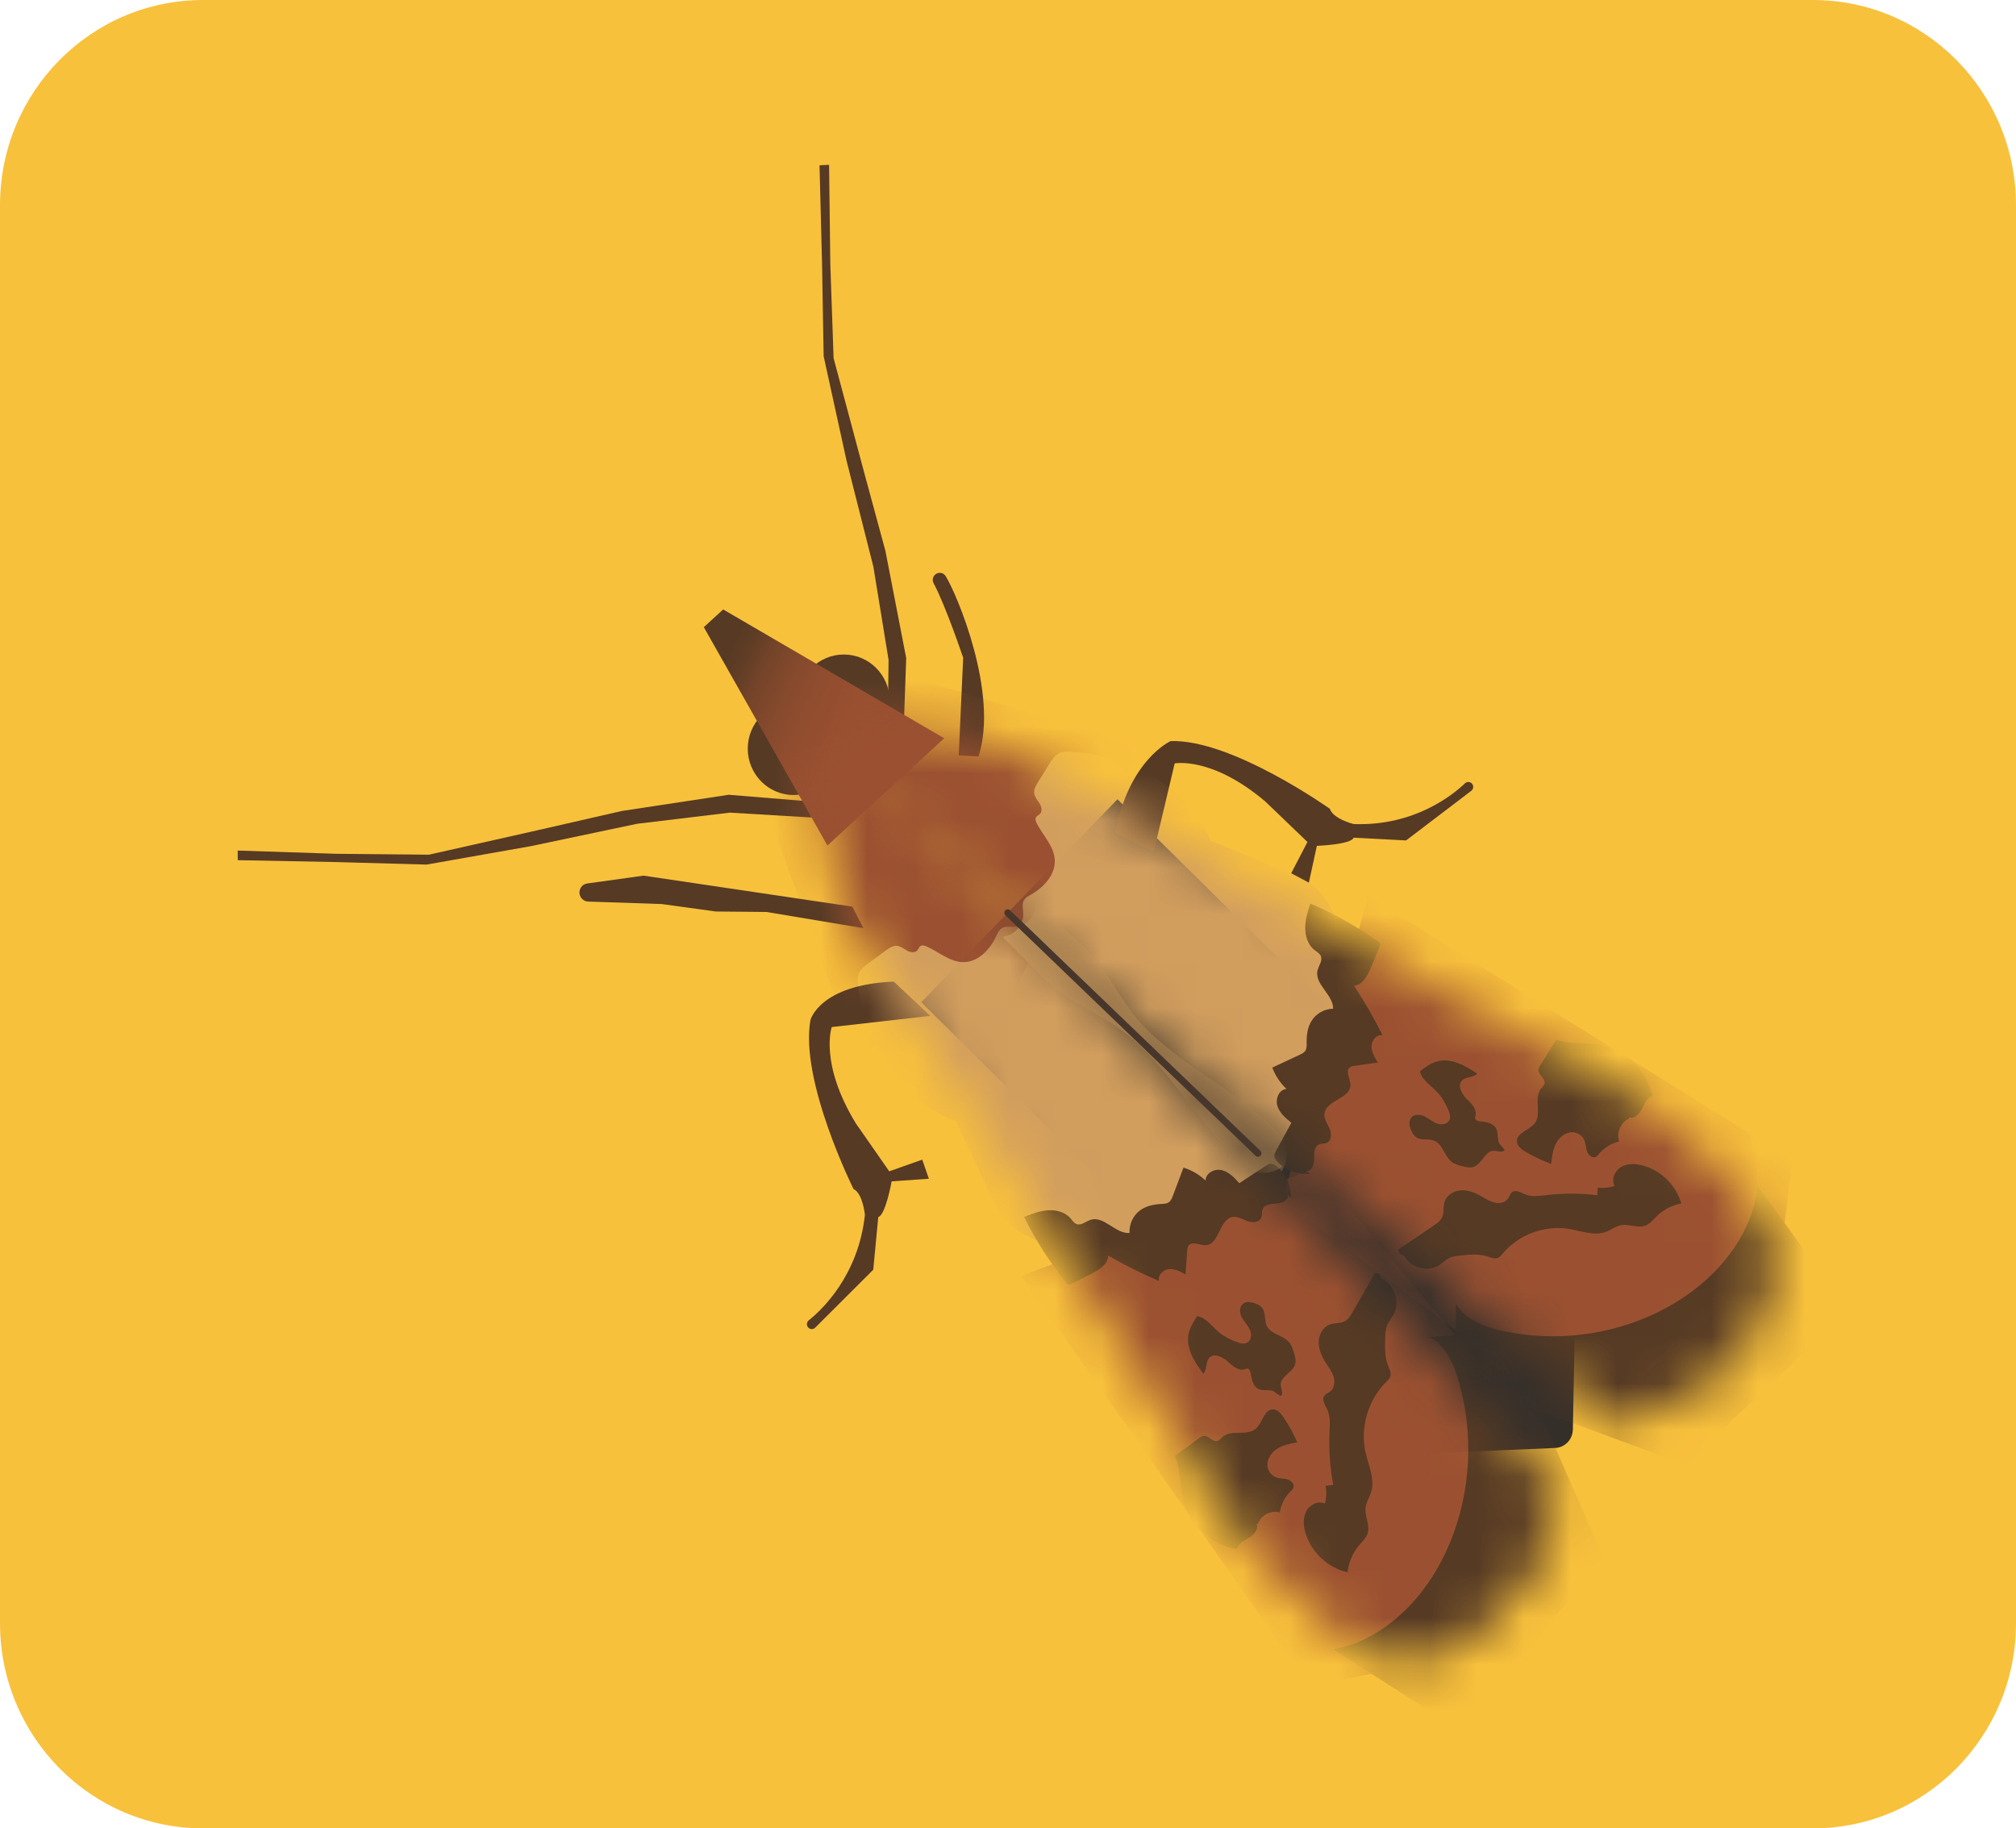 <svg xmlns="http://www.w3.org/2000/svg" fill="none" viewBox="0 0 43 39" height="39" width="43">
<g clip-path="url(#clip0_2011_2283)" id="Ebene_1">
<path fill="#F8C13C" d="M38.67 0H4.33C1.939 0 0 1.96 0 4.377V34.623C0 37.041 1.939 39 4.33 39H38.67C41.061 39 43 37.041 43 34.623V4.377C43 1.96 41.061 0 38.67 0Z" id="Vector"></path>
<g id="Group">
<path fill="#352F2A" d="M19.649 21.378L23.835 17.049L33.62 26.717L33.548 30.494C33.544 30.706 33.378 30.878 33.169 30.886L29.433 31.045L19.648 21.377L19.649 21.378Z" id="Vector_2"></path>
<path fill="#563A24" d="M17.312 17.438L15.567 17.334L13.587 17.572L11.323 18.049L9.099 18.442L7.156 18.388L5.071 18.348L5.07 18.143L7.168 18.212L9.15 18.231L11.478 17.707L13.266 17.298L15.543 16.953L17.143 17.084L17.312 17.438Z" id="Vector_3"></path>
<path fill="#563A24" d="M18.93 15.846L18.953 14.078L18.629 12.09L18.056 9.825L17.568 7.598L17.534 5.633L17.48 3.526L17.684 3.516L17.71 5.637L17.78 7.639L18.402 9.967L18.886 11.754L19.329 14.038L19.271 15.659L18.93 15.846Z" id="Vector_4"></path>
<path fill="#563A24" d="M19.843 21.669L17.74 21.908C17.74 21.908 17.472 22.68 18.255 23.963L18.967 24.985L19.671 24.736L19.812 25.143L19.018 25.199C19.018 25.199 18.887 25.925 18.733 25.959L18.626 27.084L17.388 28.32C17.346 28.363 17.278 28.36 17.238 28.316C17.198 28.27 17.203 28.201 17.251 28.163C17.52 27.948 18.309 27.215 18.448 25.913C18.448 25.913 18.404 25.458 18.205 25.362C18.205 25.362 17.053 23.05 17.287 21.755C17.287 21.755 17.483 21.005 19.064 20.938L19.844 21.67L19.843 21.669Z" id="Vector_5"></path>
<path fill="#563A24" d="M24.609 18.167L25.055 16.284C25.055 16.284 25.849 16.128 26.991 17.099L27.887 17.96L27.54 18.628L27.917 18.828L28.088 18.042C28.088 18.042 28.818 18.017 28.873 17.868L29.991 17.927L31.381 16.869C31.429 16.833 31.437 16.765 31.399 16.719C31.361 16.671 31.291 16.667 31.247 16.709C30.997 16.948 30.166 17.629 28.87 17.577C28.87 17.577 28.432 17.467 28.366 17.253C28.366 17.253 26.272 15.763 24.97 15.808C24.97 15.808 24.083 16.197 23.785 17.768L24.609 18.169V18.167Z" id="Vector_6"></path>
<path fill="#563A24" d="M18.416 19.798L16.35 19.453L15.269 19.443L14.117 19.284L12.546 19.231C12.496 19.229 12.45 19.209 12.416 19.174C12.304 19.061 12.368 18.867 12.526 18.845L13.726 18.678L18.181 19.339L18.417 19.799L18.416 19.798Z" id="Vector_7"></path>
<path fill="#563A24" d="M20.449 16.115L20.544 14.031C20.544 14.031 20.172 12.921 19.913 12.441C19.863 12.348 19.921 12.234 20.026 12.22C20.084 12.213 20.139 12.239 20.17 12.289C20.408 12.669 21.31 14.793 20.87 16.137L20.449 16.115Z" id="Vector_8"></path>
<path fill="#563A24" d="M16.927 16.958C17.468 16.958 17.905 16.515 17.905 15.969C17.905 15.423 17.468 14.98 16.927 14.98C16.387 14.98 15.949 15.423 15.949 15.969C15.949 16.515 16.387 16.958 16.927 16.958Z" id="Vector_9"></path>
<path fill="#563A24" d="M17.998 15.938C18.538 15.938 18.976 15.495 18.976 14.95C18.976 14.403 18.538 13.961 17.998 13.961C17.457 13.961 17.02 14.403 17.02 14.95C17.02 15.495 17.457 15.938 17.998 15.938Z" id="Vector_10"></path>
<path fill="url(#paint0_linear_2011_2283)" d="M15.012 13.378L15.425 13L20.14 15.748L17.649 18.035L15.012 13.378Z" id="Vector_11"></path>
<g id="Clip path group">
<mask height="21" width="17" y="15" x="17" maskUnits="userSpaceOnUse" style="mask-type:luminance" id="mask0_2011_2283">
<g id="clippath">
<path fill="white" d="M18.755 16.307L33.343 31.896L32.813 32.863L32.87 33.446L32.661 33.597L32.502 33.845L32.144 34.151L31.909 34.188L31.971 34.512L31.767 34.711L31.584 34.609L31.413 34.922L31.034 35.048L30.734 35.074L30.658 35.345L30.391 35.484L29.598 35.234L29.394 35.433L28.628 34.739L28.517 34.943L28.178 34.56L27.983 34.523L27.761 34.014L27.467 33.898L27.264 33.615L27.025 33.529L26.854 33.144L26.635 33.021L20.387 23.145L18.483 20.273C18.169 19.799 17.937 19.273 17.803 18.718C17.661 18.128 17.511 17.381 17.538 16.935C17.589 16.113 17.584 15.827 17.584 15.827L17.952 15.668L18.758 16.307H18.755Z" id="Vector_12"></path>
</g>
</mask>
<g mask="url(#mask0_2011_2283)">
<g id="Group_2">
<path fill="#9B5131" d="M23.069 19.58L18.272 22.529L16.02 16.382L19.267 15.273L23.069 19.58Z" id="Vector_13"></path>
<path fill="#D29E5E" d="M22.093 19.311C22.089 19.548 21.88 19.762 21.645 19.77C21.549 19.773 21.443 19.748 21.363 19.802C21.307 19.839 21.279 19.905 21.25 19.967C21.117 20.253 20.867 20.52 20.555 20.523C20.265 20.526 20.027 20.305 19.761 20.188C19.72 20.17 19.669 20.155 19.632 20.181C19.601 20.202 19.592 20.242 19.568 20.27C19.515 20.331 19.417 20.315 19.347 20.277C19.277 20.239 19.212 20.183 19.132 20.175C19.043 20.167 18.961 20.224 18.889 20.277C18.767 20.368 18.645 20.458 18.523 20.549C18.437 20.613 18.347 20.682 18.311 20.784C18.285 20.858 18.292 20.939 18.302 21.016C18.45 22.257 19.194 23.49 20.363 23.902C20.373 23.839 20.346 23.771 20.296 23.732C20.557 24.284 20.818 24.836 21.08 25.388C21.194 25.631 21.312 25.877 21.498 26.069C21.716 26.294 22.011 26.425 22.303 26.539C22.597 26.653 22.899 26.755 23.212 26.784C23.762 26.838 24.31 26.669 24.813 26.437C25.316 26.205 25.788 25.91 26.294 25.687C26.587 25.558 26.897 25.45 27.137 25.237C27.378 25.024 27.532 24.671 27.406 24.374C27.355 24.254 27.265 24.155 27.171 24.063C26.248 23.151 24.964 22.637 24.161 21.615C23.854 21.224 23.63 20.771 23.304 20.396C23.138 20.205 22.948 20.036 22.759 19.867C22.554 19.685 22.349 19.503 22.145 19.322" id="Vector_14"></path>
<path fill="#9B5131" d="M31.924 29.524L28.059 24.926L21.777 27.214L27.935 35.958L30.39 35.483L31.924 29.524Z" id="Vector_15"></path>
<path fill="#563A24" d="M29.462 27.271C29.741 27.391 29.871 27.776 29.723 28.043C29.683 28.119 29.624 28.183 29.59 28.262C29.554 28.349 29.549 28.446 29.546 28.54C29.54 28.739 29.534 28.943 29.606 29.128C29.635 29.203 29.678 29.283 29.654 29.36C29.64 29.409 29.6 29.445 29.564 29.481C29.176 29.866 29.004 30.462 29.13 30.998C29.192 31.268 29.326 31.544 29.25 31.811C29.215 31.931 29.14 32.039 29.127 32.163C29.107 32.344 29.224 32.528 29.172 32.703C29.14 32.809 29.053 32.886 28.982 32.971C28.849 33.129 28.764 33.329 28.743 33.537C28.334 33.447 27.982 33.125 27.852 32.723C27.802 32.567 27.785 32.392 27.857 32.245C27.93 32.099 28.114 32.003 28.26 32.073C28.293 31.95 28.297 31.82 28.273 31.695C28.327 31.688 28.383 31.681 28.437 31.674C28.367 31.298 28.34 30.914 28.358 30.533C28.365 30.376 28.379 30.212 28.312 30.07C28.267 29.974 28.186 29.863 28.246 29.775C28.275 29.731 28.331 29.714 28.372 29.682C28.462 29.612 28.478 29.477 28.445 29.366C28.411 29.256 28.339 29.164 28.277 29.068C28.192 28.935 28.125 28.784 28.127 28.626C28.13 28.467 28.218 28.304 28.366 28.252C28.467 28.216 28.583 28.235 28.678 28.186C28.762 28.143 28.813 28.057 28.859 27.975C29.015 27.701 29.17 27.427 29.326 27.154C29.358 27.161 29.388 27.168 29.42 27.174" id="Vector_16"></path>
<path fill="#563A24" d="M27.213 29.712C27.13 29.616 26.971 29.681 26.855 29.633C26.734 29.584 26.697 29.434 26.678 29.304C26.671 29.256 26.652 29.196 26.605 29.193C26.586 29.192 26.569 29.2 26.551 29.206C26.414 29.251 26.284 29.131 26.176 29.034C26.068 28.938 25.891 28.858 25.793 28.964C25.71 29.053 25.751 29.215 25.666 29.303C25.481 29.055 25.291 28.762 25.351 28.457C25.378 28.317 25.458 28.193 25.534 28.073C25.731 28.106 25.855 28.3 26.011 28.428C26.119 28.516 26.247 28.575 26.377 28.625C26.452 28.653 26.539 28.677 26.607 28.637C26.694 28.587 26.701 28.456 26.659 28.364C26.617 28.272 26.542 28.198 26.492 28.109C26.443 28.02 26.425 27.898 26.497 27.824C26.571 27.748 26.697 27.769 26.794 27.811C26.839 27.83 26.883 27.853 26.916 27.89C27.006 27.995 26.961 28.163 27.022 28.287C27.109 28.462 27.358 28.477 27.487 28.622C27.55 28.692 27.578 28.785 27.605 28.877C27.625 28.945 27.645 29.017 27.629 29.087C27.585 29.274 27.3 29.358 27.318 29.55C27.325 29.631 27.382 29.734 27.314 29.778" id="Vector_17"></path>
<path fill="#563A24" d="M26.829 32.505C26.893 32.32 27.112 32.206 27.298 32.261C27.323 32.093 27.404 31.933 27.524 31.814C27.55 31.79 27.577 31.766 27.587 31.733C27.613 31.657 27.541 31.58 27.465 31.557C27.388 31.534 27.306 31.542 27.23 31.517C27.14 31.487 27.067 31.41 27.043 31.318C27.002 31.165 27.096 31.002 27.226 30.913C27.356 30.824 27.515 30.794 27.67 30.765C27.587 30.577 27.489 30.397 27.374 30.228C27.32 30.149 27.251 30.066 27.157 30.063C26.964 30.056 26.932 30.348 26.786 30.475C26.599 30.638 26.269 30.486 26.081 30.648C26.043 30.682 26.01 30.727 25.961 30.739C25.858 30.761 25.779 30.616 25.674 30.628C25.637 30.632 25.607 30.654 25.577 30.675C25.405 30.801 25.234 30.928 25.062 31.054C25.182 31.346 25.157 31.678 25.233 31.984C25.367 32.523 25.841 32.96 26.384 33.044C26.408 32.923 26.537 32.86 26.643 32.798C26.748 32.735 26.854 32.611 26.8 32.5" id="Vector_18"></path>
<path fill="#563A24" d="M30.488 28.517C30.837 28.705 31.014 29.106 31.122 29.491C31.433 30.588 31.372 31.788 30.951 32.848C30.595 33.743 29.96 34.555 29.097 34.968C28.888 35.069 28.666 35.145 28.438 35.179L31.197 36.953L34.195 33.217L32.096 28.4L30.489 28.518L30.488 28.517Z" id="Vector_19"></path>
<path fill="#563A24" d="M27.471 25.471C27.505 25.584 27.356 25.662 27.239 25.671C27.122 25.679 26.974 25.685 26.931 25.795C26.908 25.852 26.926 25.921 26.901 25.977C26.857 26.081 26.71 26.085 26.605 26.046C26.501 26.006 26.397 25.94 26.287 25.959C26.004 26.01 26.009 26.541 25.723 26.56C25.591 26.569 25.423 26.464 25.349 26.574C25.328 26.605 25.324 26.645 25.322 26.683C25.31 26.85 25.299 27.016 25.287 27.183C25.177 27.123 25.059 27.06 24.934 27.071C24.809 27.083 24.687 27.203 24.721 27.324C24.35 27.165 23.986 26.984 23.637 26.781C23.632 26.969 23.443 27.087 23.277 27.172C23.248 27.187 23.219 27.201 23.189 27.216C23.078 27.272 22.967 27.329 22.855 27.386C22.834 27.396 22.811 27.407 22.788 27.401C22.768 27.396 22.755 27.379 22.742 27.363C22.393 26.93 22.091 26.458 21.844 25.959C22.008 25.893 22.176 25.828 22.352 25.816C22.528 25.804 22.717 25.854 22.833 25.987C22.873 26.033 22.907 26.089 22.962 26.11C23.063 26.147 23.159 26.053 23.261 26.02C23.547 25.927 23.793 26.323 24.092 26.3C24.081 26.114 24.169 25.926 24.318 25.817C24.447 25.723 24.61 25.689 24.77 25.681C24.825 25.678 24.884 25.678 24.93 25.645C24.975 25.614 24.996 25.56 25.016 25.508C25.091 25.307 25.168 25.107 25.243 24.906C25.418 24.96 25.58 25.055 25.714 25.181C25.714 25.022 25.907 24.923 26.06 24.96C26.213 24.997 26.328 25.119 26.433 25.238C26.623 25.113 26.815 24.989 27.005 24.864C27.034 24.846 27.063 24.827 27.096 24.823C27.15 24.817 27.199 24.849 27.24 24.884C27.433 25.052 27.544 25.309 27.534 25.565" id="Vector_20"></path>
</g>
</g>
</g>
<g id="Clip path group_2">
<mask height="16" width="21" y="15" x="17" maskUnits="userSpaceOnUse" style="mask-type:luminance" id="mask1_2011_2283">
<g id="clippath-1">
<path fill="white" d="M18.211 16.812L34.584 30.471L35.503 29.871L36.082 29.889L36.217 29.668L36.452 29.49L36.729 29.108L36.75 28.869L37.074 28.909L37.256 28.69L37.143 28.513L37.441 28.319L37.54 27.928L37.544 27.624L37.806 27.529L37.925 27.25L37.624 26.467L37.807 26.248L37.07 25.523L37.263 25.397L36.863 25.081L36.814 24.887L36.295 24.698L36.16 24.409L35.868 24.224L35.768 23.988L35.376 23.842L35.24 23.63L25.07 17.995L22.107 16.269C21.617 15.984 21.083 15.787 20.526 15.689C19.933 15.585 19.185 15.485 18.747 15.542C17.938 15.648 17.655 15.663 17.655 15.663L17.523 16.044L18.209 16.813L18.211 16.812Z" id="Vector_21"></path>
</g>
</mask>
<g mask="url(#mask1_2011_2283)">
<g id="Group_3">
<path fill="#9B5131" d="M21.734 20.941L24.321 15.903L18.101 14.047L17.227 17.396L21.734 20.941Z" id="Vector_22"></path>
<path fill="#D29E5E" d="M21.402 19.974C21.637 19.954 21.835 19.727 21.826 19.49C21.823 19.393 21.791 19.288 21.839 19.203C21.872 19.144 21.936 19.113 21.995 19.079C22.267 18.925 22.515 18.655 22.498 18.34C22.481 18.048 22.246 17.822 22.113 17.562C22.092 17.522 22.075 17.471 22.098 17.432C22.116 17.4 22.155 17.387 22.181 17.362C22.238 17.306 22.216 17.207 22.174 17.139C22.132 17.07 22.073 17.008 22.06 16.929C22.046 16.839 22.096 16.753 22.144 16.677C22.224 16.548 22.306 16.419 22.387 16.288C22.443 16.198 22.506 16.102 22.604 16.059C22.675 16.028 22.754 16.029 22.832 16.033C24.067 16.1 25.335 16.766 25.819 17.916C25.758 17.931 25.689 17.908 25.648 17.86C26.21 18.087 26.773 18.313 27.336 18.539C27.583 18.638 27.834 18.74 28.036 18.915C28.274 19.12 28.424 19.408 28.555 19.695C28.687 19.984 28.808 20.281 28.859 20.595C28.95 21.146 28.82 21.711 28.625 22.234C28.43 22.757 28.17 23.252 27.985 23.778C27.877 24.082 27.791 24.403 27.599 24.659C27.406 24.915 27.067 25.095 26.765 24.989C26.642 24.946 26.539 24.861 26.442 24.773C25.479 23.903 24.886 22.643 23.822 21.903C23.416 21.62 22.954 21.423 22.562 21.121C22.362 20.967 22.181 20.787 22.002 20.607C21.809 20.413 21.616 20.219 21.422 20.025" id="Vector_23"></path>
<path fill="#9B5131" d="M32.148 29.198L27.348 25.612L29.183 19.121L38.23 24.741L37.926 27.248L32.148 29.198Z" id="Vector_24"></path>
<path fill="#563A24" d="M29.947 26.78C30.08 27.043 30.454 27.145 30.699 26.984C30.767 26.939 30.825 26.878 30.898 26.84C30.977 26.799 31.069 26.789 31.159 26.78C31.348 26.761 31.543 26.742 31.723 26.8C31.796 26.823 31.875 26.86 31.946 26.832C31.991 26.814 32.023 26.773 32.055 26.735C32.396 26.332 32.952 26.127 33.471 26.214C33.732 26.257 34.004 26.369 34.253 26.277C34.365 26.236 34.462 26.155 34.58 26.134C34.751 26.104 34.934 26.205 35.096 26.143C35.194 26.105 35.262 26.016 35.339 25.941C35.481 25.801 35.666 25.706 35.862 25.672C35.749 25.279 35.422 24.958 35.03 24.858C34.879 24.819 34.709 24.813 34.575 24.894C34.441 24.974 34.362 25.159 34.437 25.297C34.322 25.336 34.198 25.349 34.078 25.334C34.075 25.388 34.072 25.442 34.069 25.495C33.706 25.451 33.34 25.45 32.977 25.493C32.829 25.51 32.674 25.534 32.534 25.478C32.44 25.44 32.329 25.369 32.249 25.432C32.21 25.464 32.197 25.519 32.169 25.562C32.108 25.654 31.98 25.678 31.874 25.651C31.767 25.625 31.675 25.562 31.578 25.508C31.446 25.433 31.298 25.378 31.148 25.391C30.998 25.404 30.847 25.501 30.808 25.647C30.78 25.748 30.805 25.86 30.765 25.955C30.729 26.039 30.651 26.095 30.575 26.146C30.325 26.315 30.075 26.483 29.824 26.653C29.833 26.683 29.841 26.712 29.849 26.742" id="Vector_25"></path>
<path fill="#563A24" d="M32.017 24.433C31.917 24.356 31.97 24.191 31.915 24.077C31.858 23.96 31.708 23.931 31.578 23.921C31.53 23.917 31.469 23.902 31.462 23.854C31.46 23.835 31.468 23.817 31.472 23.799C31.508 23.657 31.38 23.534 31.277 23.433C31.175 23.331 31.084 23.158 31.182 23.051C31.265 22.961 31.427 22.991 31.508 22.9C31.25 22.73 30.948 22.558 30.652 22.64C30.516 22.677 30.399 22.765 30.285 22.851C30.332 23.048 30.53 23.159 30.667 23.307C30.761 23.41 30.828 23.535 30.886 23.663C30.919 23.736 30.949 23.821 30.914 23.893C30.87 23.984 30.742 24 30.648 23.964C30.554 23.928 30.476 23.857 30.385 23.813C30.294 23.768 30.171 23.76 30.104 23.836C30.034 23.916 30.064 24.041 30.111 24.137C30.133 24.18 30.159 24.224 30.198 24.253C30.308 24.337 30.47 24.28 30.596 24.334C30.776 24.409 30.807 24.66 30.96 24.78C31.033 24.838 31.127 24.861 31.218 24.882C31.288 24.898 31.361 24.914 31.428 24.892C31.61 24.835 31.673 24.543 31.864 24.547C31.944 24.549 32.05 24.6 32.09 24.528" id="Vector_26"></path>
<path fill="#563A24" d="M34.746 23.861C34.568 23.938 34.47 24.166 34.536 24.35C34.371 24.386 34.219 24.478 34.11 24.608C34.088 24.634 34.066 24.664 34.035 24.678C33.962 24.71 33.881 24.642 33.853 24.567C33.825 24.491 33.827 24.408 33.797 24.333C33.763 24.244 33.681 24.176 33.588 24.157C33.434 24.126 33.279 24.232 33.2 24.37C33.122 24.507 33.103 24.669 33.085 24.827C32.894 24.757 32.709 24.668 32.534 24.565C32.454 24.516 32.366 24.451 32.356 24.357C32.337 24.163 32.623 24.111 32.739 23.955C32.886 23.755 32.715 23.433 32.862 23.232C32.892 23.191 32.937 23.155 32.944 23.104C32.959 22.999 32.811 22.929 32.814 22.822C32.815 22.785 32.835 22.753 32.855 22.722C32.968 22.541 33.081 22.36 33.194 22.178C33.49 22.278 33.815 22.231 34.123 22.287C34.664 22.385 35.127 22.833 35.248 23.376C35.129 23.409 35.077 23.543 35.022 23.653C34.966 23.764 34.852 23.88 34.739 23.832" id="Vector_27"></path>
<path fill="#563A24" d="M31.054 27.816C31.264 28.155 31.671 28.307 32.057 28.391C33.161 28.63 34.342 28.487 35.359 27.991C36.219 27.571 36.977 26.877 37.327 25.978C37.412 25.76 37.472 25.532 37.49 25.299L39.428 27.961L35.944 31.236L31.047 29.445L31.054 27.816Z" id="Vector_28"></path>
<path fill="#563A24" d="M27.847 24.981C27.961 25.007 28.028 24.852 28.028 24.733C28.028 24.614 28.024 24.465 28.13 24.414C28.185 24.388 28.253 24.401 28.308 24.372C28.407 24.32 28.401 24.173 28.356 24.07C28.311 23.968 28.236 23.867 28.249 23.755C28.28 23.467 28.805 23.435 28.804 23.145C28.804 23.012 28.689 22.85 28.791 22.767C28.821 22.744 28.86 22.738 28.897 22.733C29.061 22.709 29.225 22.687 29.389 22.664C29.322 22.557 29.252 22.442 29.254 22.316C29.256 22.188 29.367 22.057 29.489 22.084C29.308 21.718 29.103 21.365 28.88 21.026C29.065 21.009 29.169 20.81 29.242 20.638C29.254 20.607 29.267 20.576 29.279 20.546C29.328 20.429 29.376 20.314 29.424 20.198C29.433 20.175 29.442 20.151 29.434 20.129C29.428 20.11 29.41 20.096 29.395 20.084C28.943 19.761 28.457 19.489 27.947 19.273C27.894 19.444 27.84 19.616 27.84 19.795C27.84 19.973 27.902 20.162 28.043 20.269C28.09 20.306 28.148 20.336 28.172 20.391C28.216 20.49 28.13 20.593 28.103 20.698C28.03 20.992 28.438 21.214 28.435 21.517C28.251 21.518 28.071 21.62 27.973 21.778C27.889 21.914 27.867 22.081 27.87 22.242C27.871 22.299 27.874 22.358 27.846 22.407C27.817 22.454 27.765 22.48 27.716 22.502C27.523 22.592 27.329 22.682 27.137 22.772C27.202 22.944 27.306 23.102 27.44 23.228C27.283 23.238 27.198 23.439 27.246 23.591C27.293 23.742 27.422 23.85 27.545 23.949C27.435 24.15 27.325 24.351 27.215 24.552C27.198 24.582 27.182 24.613 27.181 24.647C27.179 24.701 27.214 24.749 27.252 24.787C27.43 24.97 27.692 25.064 27.943 25.038" id="Vector_29"></path>
</g>
</g>
</g>
<path fill="#47362B" d="M21.525 19.404C21.532 19.407 21.538 19.411 21.544 19.417L26.882 24.547C26.911 24.575 26.912 24.621 26.885 24.651C26.858 24.68 26.812 24.681 26.782 24.654L21.445 19.523C21.415 19.496 21.414 19.45 21.442 19.42C21.463 19.395 21.498 19.39 21.526 19.404H21.525Z" id="Vector_30"></path>
</g>
</g>
<defs>
<linearGradient gradientUnits="userSpaceOnUse" y2="14.556" x2="14.448" y1="16.984" x1="19.547" id="paint0_linear_2011_2283">
<stop stop-color="#9B5131"></stop>
<stop stop-color="#985030" offset="0.35"></stop>
<stop stop-color="#914D2F" offset="0.51"></stop>
<stop stop-color="#84492C" offset="0.63"></stop>
<stop stop-color="#724329" offset="0.74"></stop>
<stop stop-color="#6C4128" offset="0.76"></stop>
<stop stop-color="#603D25" offset="0.81"></stop>
<stop stop-color="#583A24" offset="0.87"></stop>
<stop stop-color="#563A24" offset="1"></stop>
</linearGradient>
<clipPath id="clip0_2011_2283">
<rect fill="white" height="39" width="43"></rect>
</clipPath>
</defs>
</svg>
